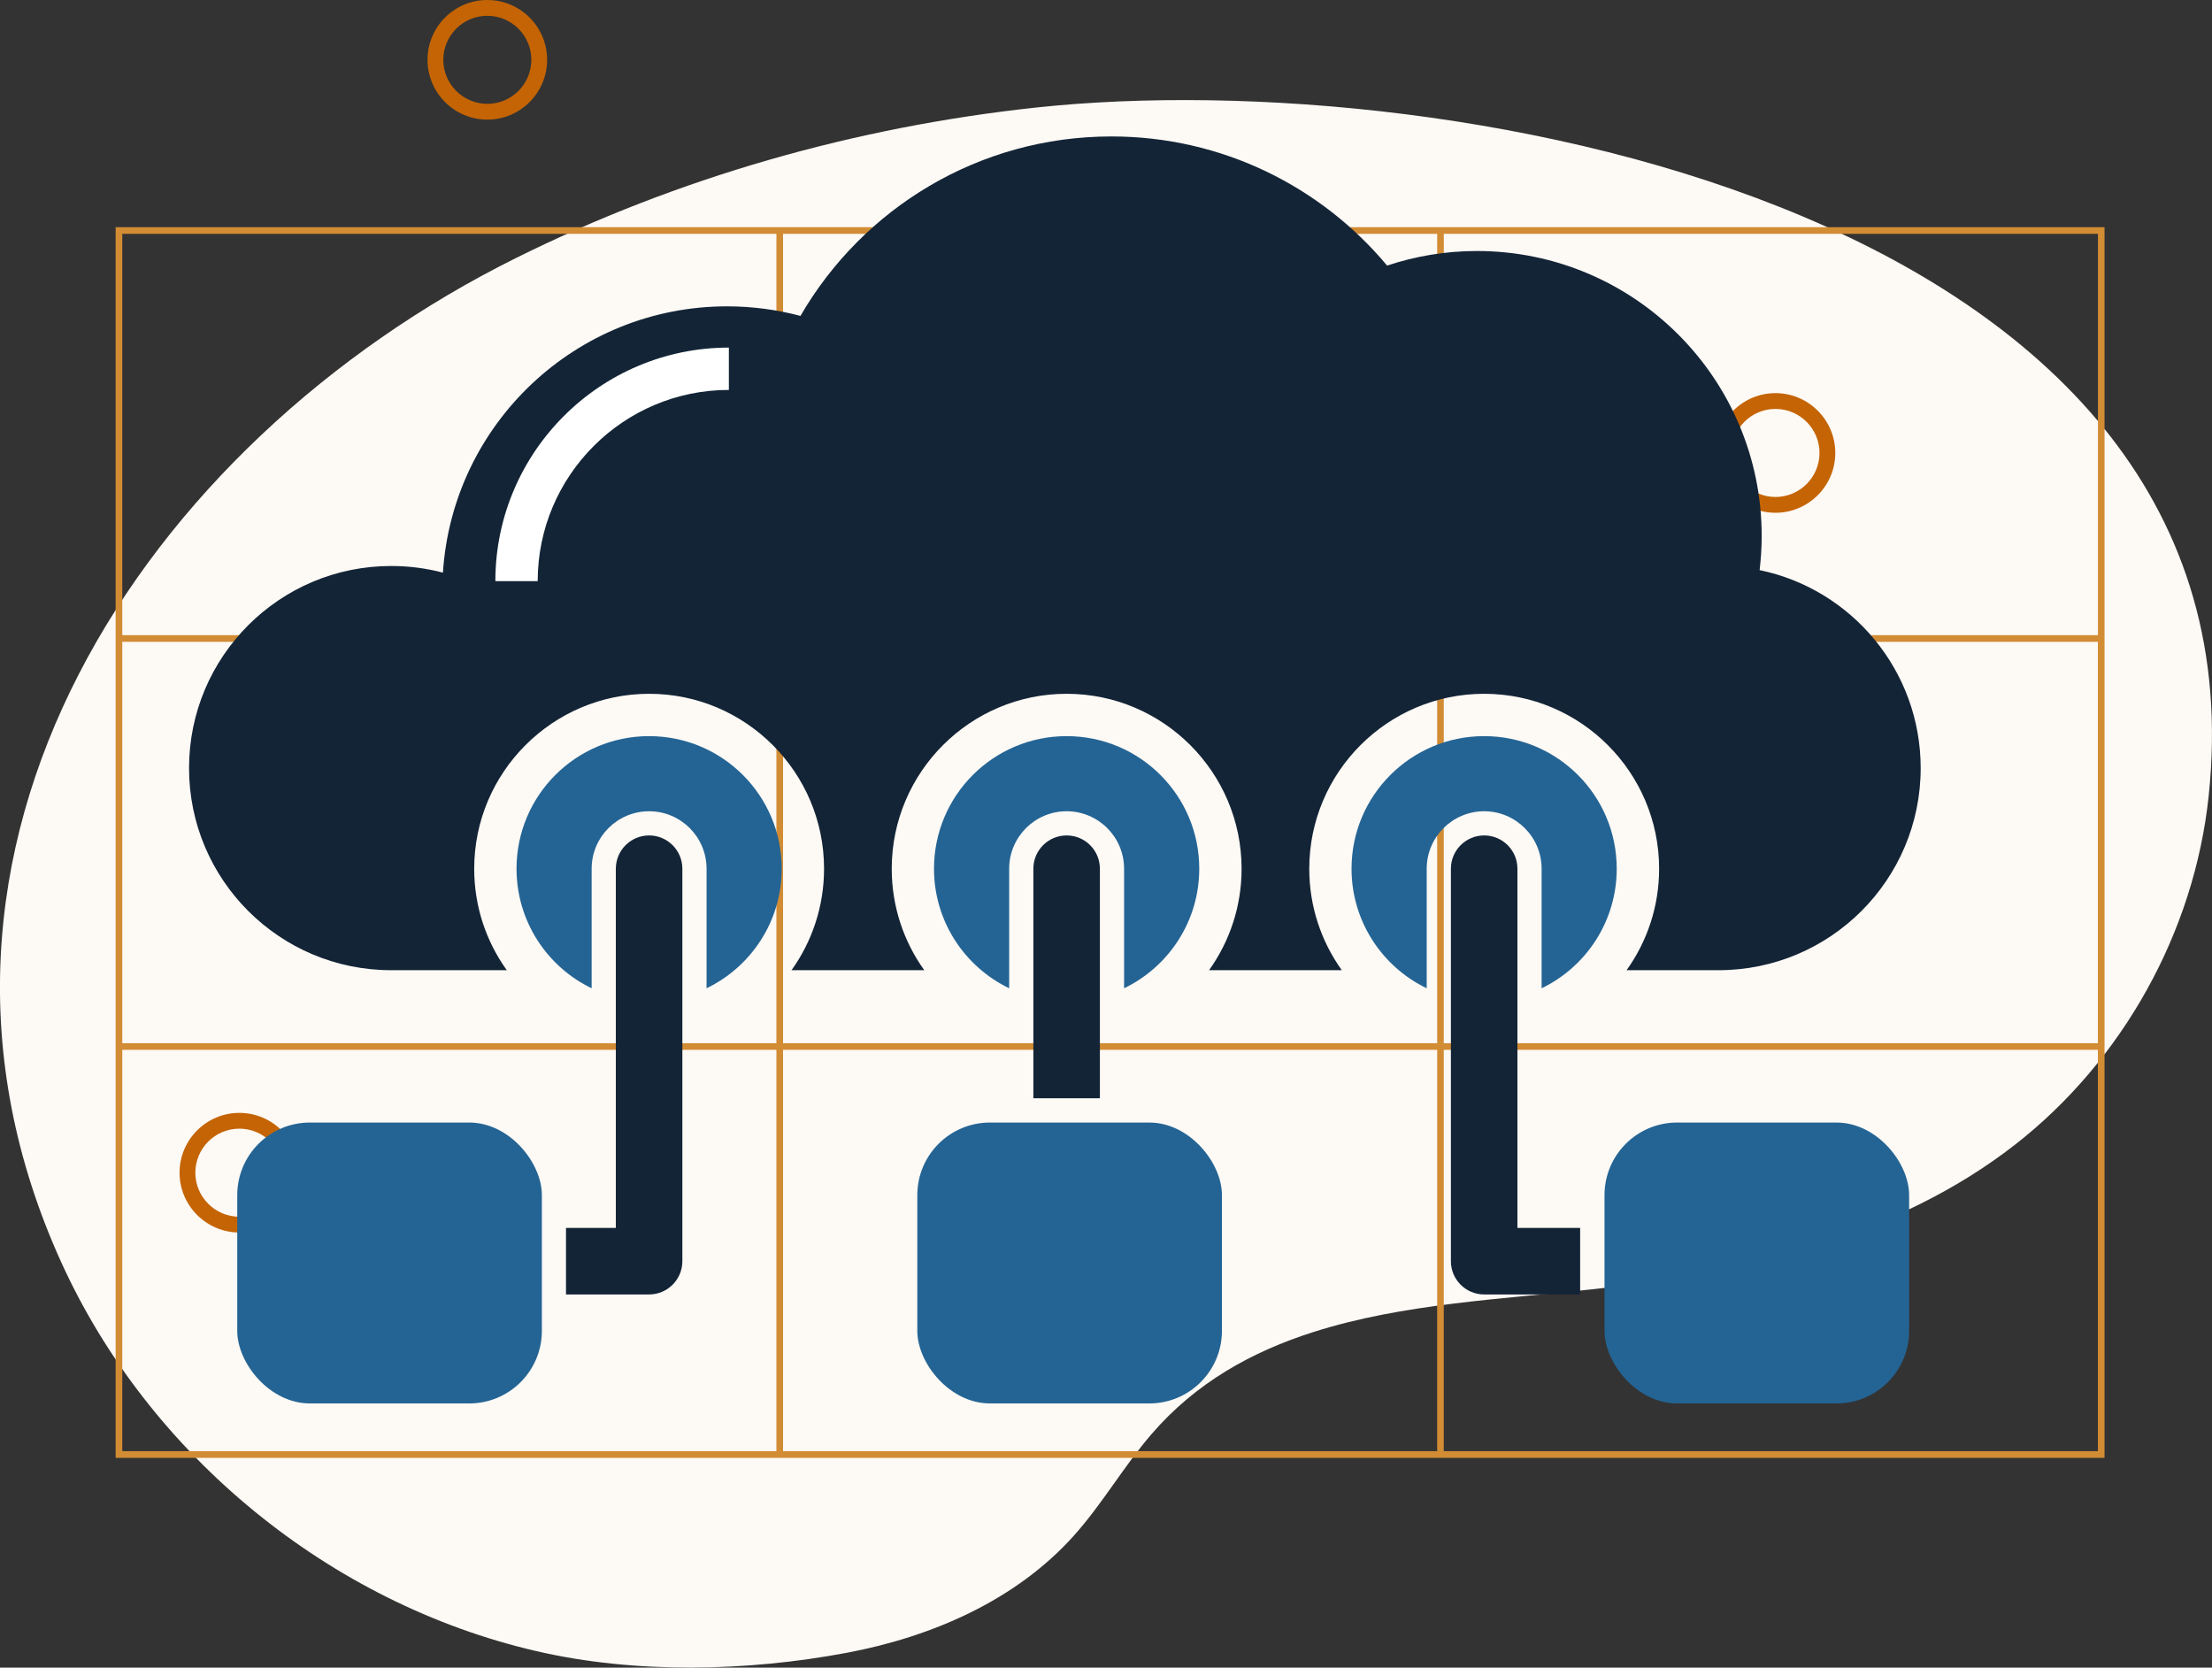 <?xml version="1.0" encoding="UTF-8"?>
<svg xmlns="http://www.w3.org/2000/svg" id="Layer_2" viewBox="0 0 365.76 275.72">
  <rect x="0" y="0" width="365.76" height="275.72" fill="#333333" stroke="none"/>
  <defs>
    <style>.cls-1{fill:#c46404;}.cls-1,.cls-2,.cls-3,.cls-4,.cls-5,.cls-6{stroke-width:0px;}.cls-2{fill:#fdf9f5;}.cls-3{fill:#246494;}.cls-4{fill:#132436;}.cls-5{fill:#fff;}.cls-6{fill:#d28c34;}</style>
  </defs>
  <g id="Layer_3">
    <path class="cls-2" d="M217.22,220.22c14.76-4.7,31.31-5.42,46.44-7.09,24.68-2.72,49.96-8.61,69.54-23.88,17.81-13.89,29.64-35.19,32.01-57.64,10.18-96.22-124.38-121.3-193.89-113.83-29.85,3.21-59.18,11.54-86.08,24.92C23.94,73.16-21.01,140.29,10.15,208.75c14.51,31.89,44.4,56.34,78.53,64.24,16.35,3.79,34.81,3.38,51.33.28,14.09-2.64,27.98-8.68,37.55-19.36,4.69-5.23,8.21-11.41,12.79-16.73,7.4-8.61,16.71-13.73,26.87-16.96Z"></path>
    <path class="cls-6" d="M238.74,37.56H19.12v203.48h328.87V37.56h-109.26ZM129.48,38.66h108.16v66.36h-108.16V38.66ZM237.64,172.48h-108.16v-66.36h108.16v66.36ZM20.22,38.66h108.16v66.36H20.22V38.66ZM20.22,106.12h108.16v66.36H20.22v-66.36ZM128.38,239.93H20.22v-66.36h108.16v66.36ZM237.64,239.93h-108.16v-66.36h108.16v66.36ZM346.89,239.93h-108.16v-66.36h108.16v66.36ZM346.89,172.48h-108.16v-66.36h108.16v66.36ZM238.74,105.02V38.66h108.16v66.36h-108.16Z"></path>
    <path class="cls-1" d="M39.58,203.78c-5.45,0-9.89-4.44-9.89-9.89s4.44-9.89,9.89-9.89,9.89,4.44,9.89,9.89-4.44,9.89-9.89,9.89ZM39.58,186.61c-4.02,0-7.28,3.27-7.28,7.28s3.27,7.28,7.28,7.28,7.28-3.27,7.28-7.28-3.27-7.28-7.28-7.28Z"></path>
    <path class="cls-1" d="M80.58,19.78c-5.45,0-9.89-4.44-9.89-9.89S75.12,0,80.58,0s9.89,4.44,9.89,9.89-4.44,9.89-9.89,9.89ZM80.58,2.61c-4.02,0-7.28,3.27-7.28,7.28s3.27,7.28,7.28,7.28,7.28-3.27,7.28-7.28-3.27-7.28-7.28-7.28Z"></path>
    <path class="cls-1" d="M293.58,84.78c-5.45,0-9.89-4.44-9.89-9.89s4.44-9.89,9.89-9.89,9.89,4.44,9.89,9.89-4.44,9.89-9.89,9.89ZM293.58,67.61c-4.02,0-7.28,3.27-7.28,7.28s3.27,7.28,7.28,7.28,7.28-3.27,7.28-7.28-3.27-7.28-7.28-7.28Z"></path>
  </g>
  <g id="Layer_4">
    <path class="cls-4" d="M317.59,127c0,18.45-14.97,33.41-33.43,33.41h-15.2c3.39-4.73,5.38-10.53,5.38-16.77,0-15.95-12.98-28.93-28.93-28.93s-28.92,12.98-28.92,28.93c0,6.24,1.99,12.04,5.38,16.77h-21.95c3.39-4.73,5.38-10.53,5.38-16.77,0-15.95-12.98-28.93-28.93-28.93s-28.92,12.98-28.92,28.93c0,6.24,1.99,12.04,5.38,16.77h-21.95c3.39-4.73,5.38-10.53,5.38-16.77,0-15.95-12.97-28.93-28.92-28.93s-28.93,12.98-28.93,28.93c0,6.24,1.99,12.04,5.39,16.77h-19.12c-18.46,0-33.42-14.96-33.42-33.41s14.96-33.42,33.42-33.42c2.96,0,5.82.38,8.56,1.1,1.58-24.57,22.01-44.03,46.99-44.03,4.2,0,8.26.56,12.13,1.58,10.27-17.73,29.44-29.67,51.41-29.67,18.32,0,34.7,8.3,45.59,21.35,4.66-1.55,9.65-2.41,14.83-2.41,26.02,0,47.11,21.1,47.11,47.12,0,1.91-.13,3.8-.34,5.64,15.19,3.14,26.63,16.6,26.63,32.74Z"></path>
    <path class="cls-5" d="M88.91,96.08h-7c0-21.29,17.32-38.61,38.61-38.61v7c-17.43,0-31.61,14.18-31.61,31.61Z"></path>
    <path class="cls-3" d="M129.26,143.63c0,8.71-5.08,16.23-12.43,19.77v-19.77c0-5.24-4.26-9.5-9.5-9.5s-9.5,4.26-9.5,9.5v19.77c-7.35-3.54-12.42-11.07-12.42-19.77,0-12.11,9.81-21.92,21.92-21.92s21.93,9.81,21.93,21.92Z"></path>
    <path class="cls-3" d="M198.3,143.63c0,8.71-5.08,16.23-12.43,19.77v-19.77c0-5.24-4.26-9.5-9.5-9.5s-9.5,4.26-9.5,9.5v19.77c-7.35-3.54-12.43-11.06-12.43-19.77,0-12.11,9.82-21.92,21.93-21.92s21.93,9.81,21.93,21.92Z"></path>
    <path class="cls-3" d="M267.33,143.63c0,8.7-5.07,16.23-12.42,19.77v-19.77c0-5.24-4.27-9.5-9.5-9.5s-9.5,4.26-9.5,9.5v19.77c-7.35-3.54-12.43-11.06-12.43-19.77,0-12.11,9.82-21.92,21.93-21.92s21.92,9.81,21.92,21.92Z"></path>
    <path class="cls-4" d="M112.83,143.63v64.89c0,3.04-2.46,5.5-5.5,5.5h-13.74v-11h8.24v-59.39c0-3.04,2.47-5.5,5.5-5.5s5.5,2.46,5.5,5.5Z"></path>
    <path class="cls-4" d="M250.91,203.02h10.37v11h-15.87c-3.04,0-5.5-2.46-5.5-5.5v-64.89c0-3.04,2.46-5.5,5.5-5.5s5.5,2.46,5.5,5.5v59.39Z"></path>
    <path class="cls-4" d="M181.87,143.63v37.95h-11v-37.95c0-3.04,2.46-5.5,5.5-5.5s5.5,2.46,5.5,5.5Z"></path>
    <rect class="cls-3" x="39.23" y="185.6" width="50.37" height="46.44" rx="12" ry="12"></rect>
    <rect class="cls-3" x="151.68" y="185.6" width="50.37" height="46.44" rx="12" ry="12"></rect>
    <rect class="cls-3" x="265.31" y="185.6" width="50.37" height="46.44" rx="12" ry="12"></rect>
  </g>
</svg>
